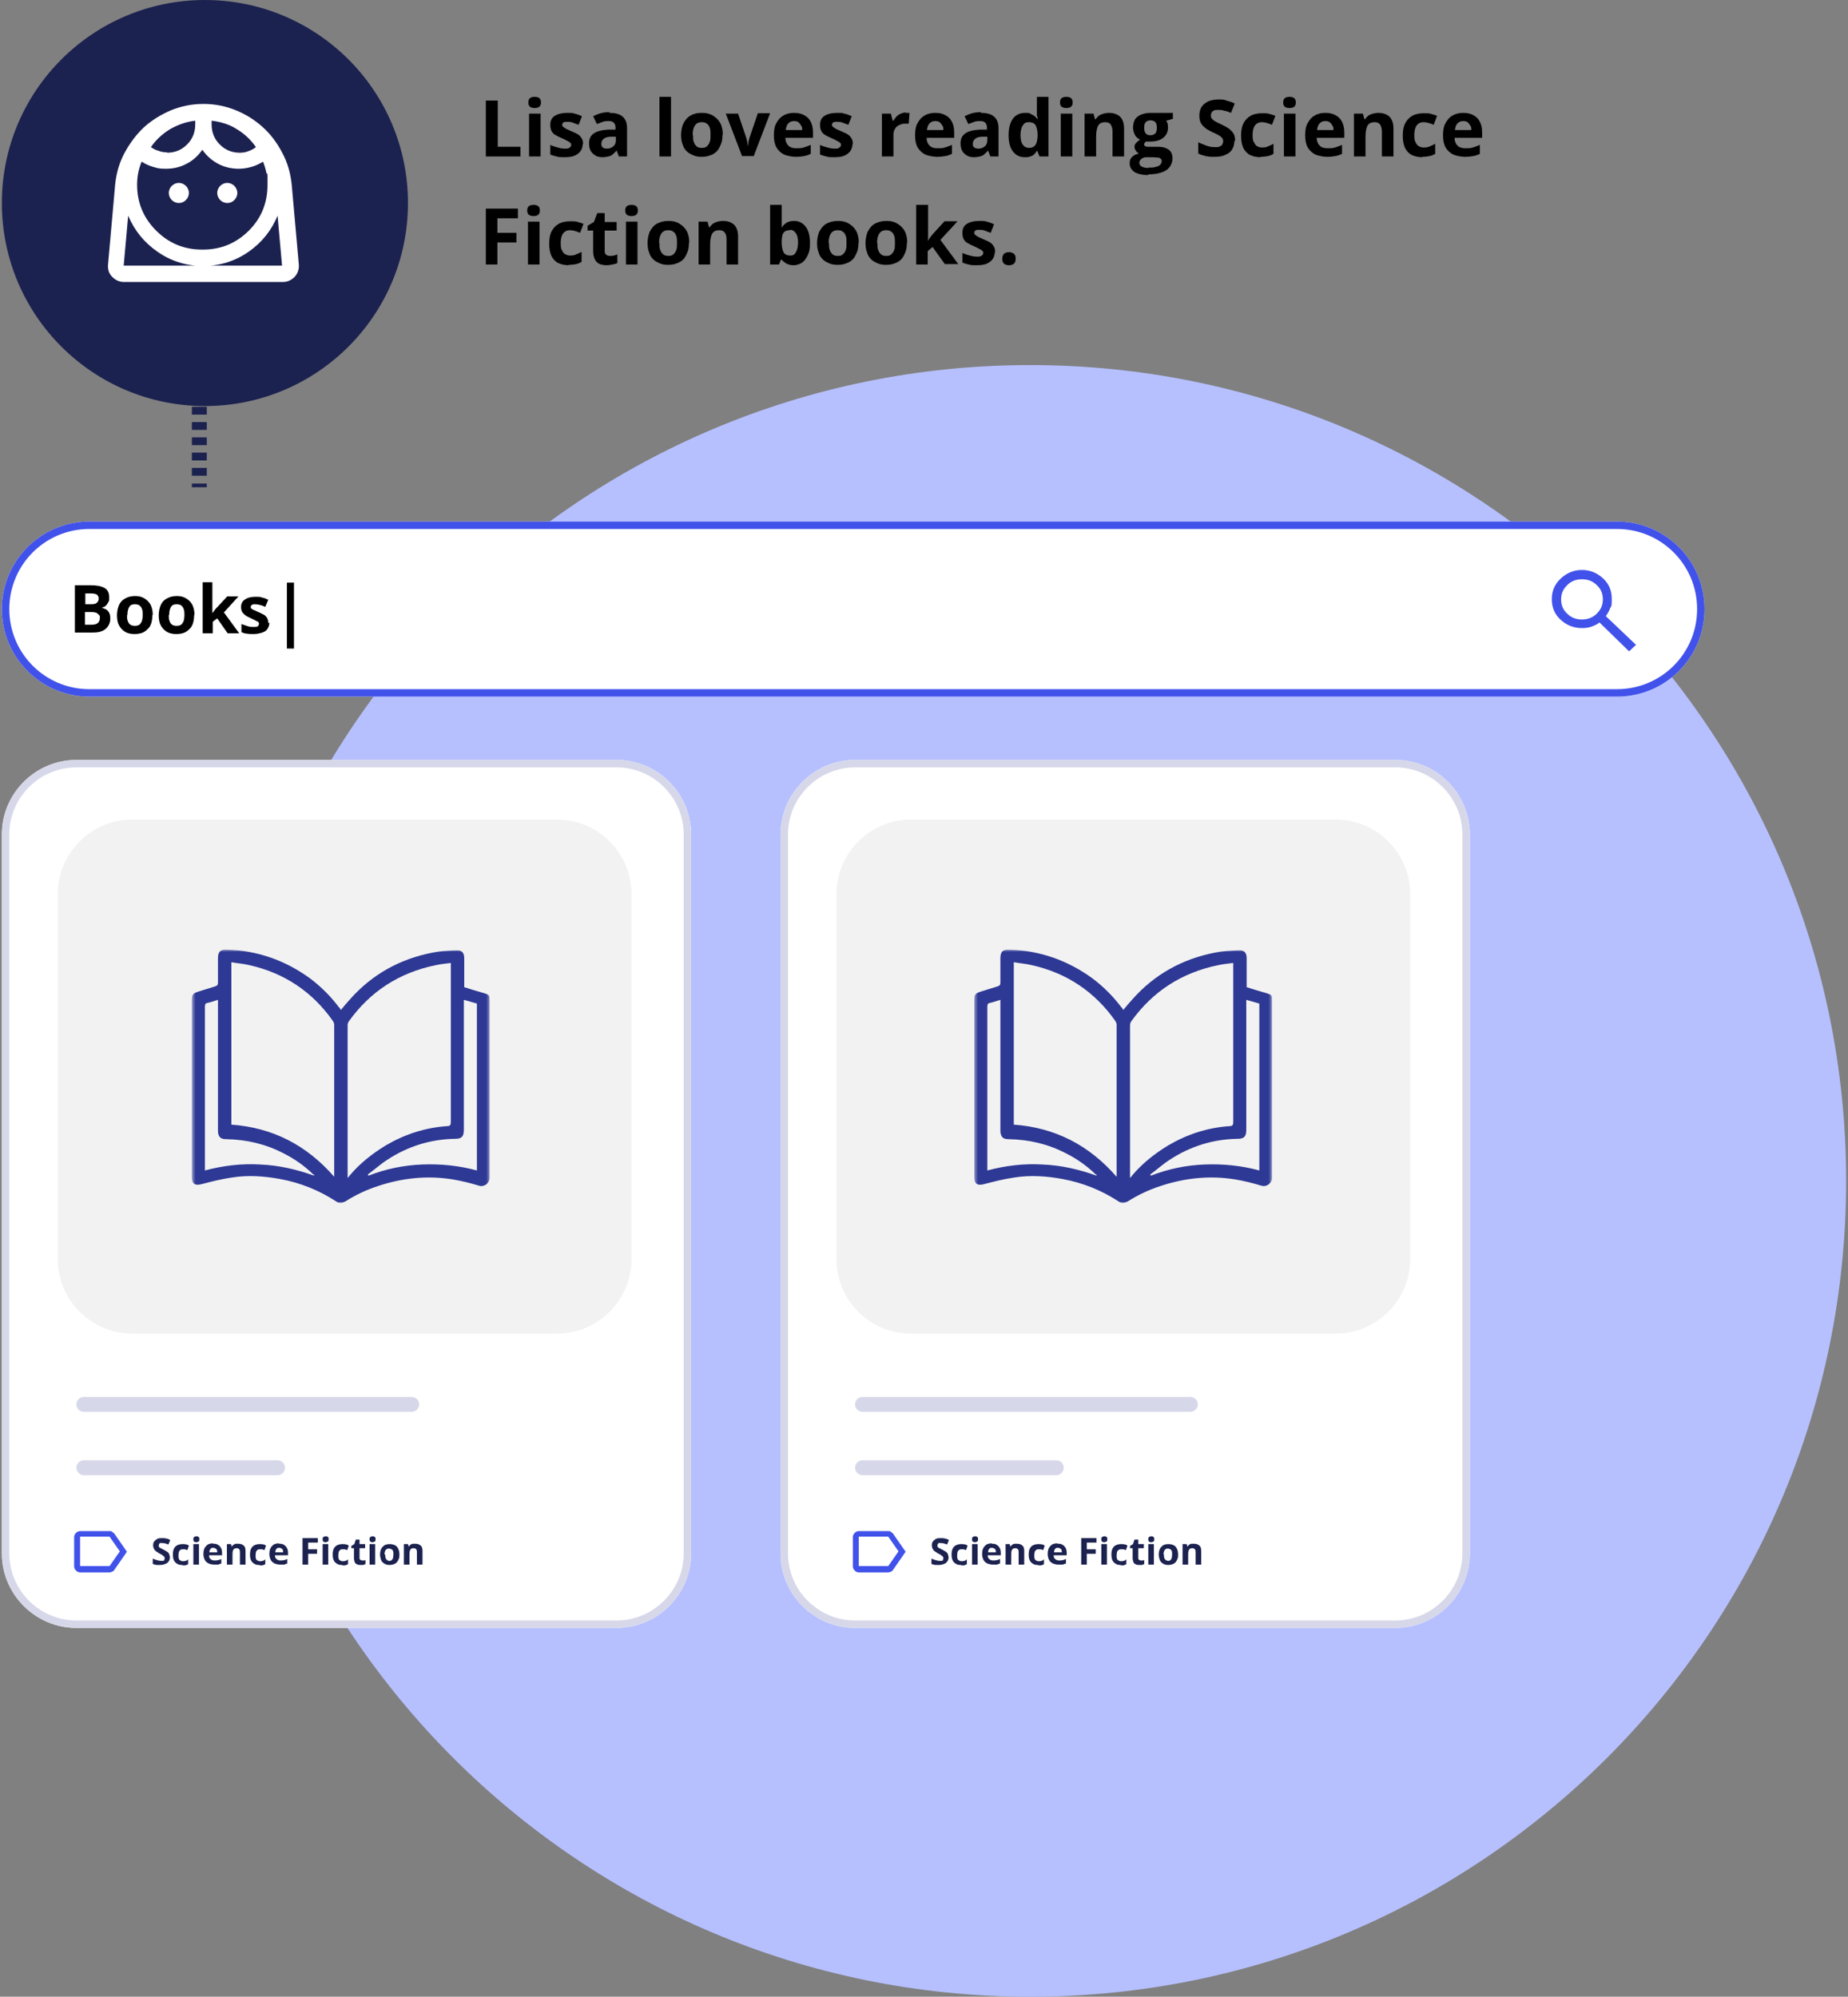 <svg width="496" height="536" viewBox="0 0 496 536" fill="none" xmlns="http://www.w3.org/2000/svg">
<rect x="0" y="0" width="496" height="536" fill="#808080" stroke="none"/>
<g clip-path="url(#clip0_649_5412)">
<path d="M57.5 317C57.5 196.1 155.6 98 276.5 98C397.4 98 495.5 196.1 495.5 317C495.5 437.9 397.5 536 276.5 536C155.5 536 57.5 438 57.5 317Z" fill="#B6C0FF"/>
<path d="M109.5 54.5C109.5 84.6 85.1 109 55 109C24.9 109 0.5 84.6 0.5 54.5C0.5 24.4 24.9 0 55 0C85.1 0 109.5 24.4 109.5 54.5Z" fill="#1C224F"/>
<path d="M54.5 67C59.3 67 63.4 65.3 66.8 61.9C70.2 58.5 71.8 54.4 71.8 49.6C71.8 44.8 71.8 47.4 71.5 46.4C71.3 45.4 71 44.4 70.6 43.4C69.6 44 68.6 44.5 67.5 44.8C66.4 45.1 65.3 45.3 64.1 45.3C62.2 45.3 60.3 44.9 58.6 44C56.9 43.1 55.5 41.9 54.3 40.2C53.2 41.8 51.8 43.1 50 44C48.3 44.9 46.5 45.3 44.5 45.3C42.5 45.3 42.2 45.1 41.1 44.8C40 44.5 39 44 38 43.4C37.6 44.4 37.3 45.4 37.1 46.4C36.9 47.4 36.8 48.5 36.8 49.6C36.8 54.4 38.5 58.5 41.9 61.9C45.3 65.3 49.4 67 54.2 67H54.5ZM48 54.5C48.8 54.5 49.4 54.2 49.9 53.7C50.4 53.2 50.7 52.5 50.7 51.8C50.7 51.1 50.4 50.4 49.9 49.9C49.4 49.4 48.7 49.1 48 49.1C47.3 49.1 46.6 49.4 46.1 49.9C45.6 50.4 45.3 51.1 45.3 51.8C45.3 52.5 45.6 53.2 46.1 53.7C46.6 54.2 47.3 54.5 48 54.5ZM61 54.5C61.8 54.5 62.4 54.2 62.9 53.7C63.4 53.2 63.7 52.5 63.7 51.8C63.7 51.1 63.4 50.4 62.9 49.9C62.4 49.4 61.7 49.1 61 49.1C60.3 49.1 59.6 49.4 59.1 49.9C58.6 50.4 58.3 51.1 58.3 51.8C58.3 52.5 58.6 53.2 59.1 53.7C59.6 54.2 60.3 54.5 61 54.5ZM44.8 41C46.9 41 48.7 40.3 50.2 38.8C51.7 37.3 52.4 35.5 52.4 33.4V32.4C49.9 32.7 47.7 33.5 45.6 34.7C43.5 36 41.8 37.6 40.5 39.5C41.1 39.9 41.8 40.3 42.6 40.5C43.3 40.8 44.1 40.9 44.9 40.9L44.8 41ZM64.3 41C65.1 41 65.9 40.9 66.6 40.6C67.3 40.4 68 40 68.7 39.5C67.3 37.5 65.6 35.9 63.6 34.7C61.6 33.4 59.3 32.7 56.8 32.4V33.4C56.8 35.5 57.5 37.3 59 38.8C60.5 40.3 62.3 41 64.4 41H64.3ZM33.3 75.7C32 75.7 31 75.2 30.1 74.3C29.2 73.4 28.9 72.3 29 71L30.9 49.6C31.2 46.6 32 43.7 33.4 41.1C34.8 38.5 36.5 36.2 38.6 34.2C40.7 32.3 43.1 30.8 45.9 29.6C48.6 28.5 51.5 27.9 54.6 27.9C57.7 27.9 60.6 28.5 63.3 29.6C66 30.7 68.4 32.2 70.6 34.2C72.7 36.1 74.4 38.4 75.8 41.1C77.2 43.7 78 46.6 78.3 49.6L80.2 71C80.3 72.3 79.9 73.4 79.1 74.3C78.2 75.2 77.2 75.7 75.9 75.7H33.3ZM54.5 71.4C50 71.4 45.9 70.1 42.3 67.6C38.7 65.1 36.1 61.9 34.4 57.9L33.2 71.3H75.7L74.5 57.9C72.9 61.8 70.3 65.1 66.7 67.6C63.1 70.1 59 71.4 54.5 71.4Z" fill="white"/>
<path d="M130.4 42V27H133.6V39.4H139.7V42H130.4Z" fill="black"/>
<path d="M145.1 30.5V42H142V30.5H145.1ZM143.5 26C144 26 144.4 26.1 144.7 26.3C145 26.5 145.2 26.9 145.2 27.5C145.2 28.1 145 28.5 144.7 28.7C144.4 28.9 144 29 143.5 29C143 29 142.6 28.9 142.3 28.7C142 28.5 141.8 28.1 141.8 27.5C141.8 26.9 142 26.5 142.3 26.3C142.6 26.1 143 26 143.5 26Z" fill="black"/>
<path d="M156.4 38.6C156.4 39.4 156.2 40 155.8 40.6C155.4 41.1 154.9 41.5 154.2 41.8C153.5 42.1 152.6 42.2 151.5 42.2C150.4 42.2 150 42.2 149.4 42C148.8 41.9 148.3 41.7 147.7 41.5V38.9C148.3 39.2 149 39.4 149.7 39.6C150.4 39.8 151 39.9 151.6 39.9C152.2 39.9 152.6 39.9 152.9 39.6C153.2 39.4 153.3 39.2 153.3 38.9C153.3 38.6 153.3 38.5 153.1 38.4C153 38.2 152.8 38.1 152.4 37.9C152.1 37.7 151.5 37.4 150.8 37.1C150.1 36.8 149.5 36.5 149 36.2C148.5 35.9 148.2 35.5 148 35.1C147.8 34.7 147.7 34.1 147.7 33.5C147.7 32.4 148.1 31.6 148.9 31.1C149.7 30.6 150.8 30.3 152.2 30.3C153.6 30.3 153.6 30.3 154.2 30.5C154.8 30.6 155.5 30.9 156.2 31.2L155.3 33.5C154.7 33.3 154.2 33.1 153.7 32.9C153.2 32.7 152.7 32.7 152.2 32.7C151.7 32.7 151.4 32.7 151.2 32.9C151 33 150.9 33.2 150.9 33.5C150.9 33.8 150.9 33.8 151.1 34C151.2 34.1 151.5 34.3 151.8 34.5C152.1 34.7 152.7 34.9 153.3 35.2C153.9 35.5 154.5 35.7 155 36C155.5 36.3 155.8 36.6 156.1 37.1C156.4 37.5 156.5 38.1 156.5 38.8L156.4 38.6Z" fill="black"/>
<path d="M163.6 30.3C165.1 30.3 166.3 30.6 167.1 31.3C167.9 32 168.3 33 168.3 34.4V42H166.1L165.5 40.4C165.2 40.8 164.8 41.1 164.5 41.4C164.2 41.7 163.8 41.9 163.3 42C162.9 42.1 162.3 42.2 161.7 42.2C161.1 42.2 160.4 42.1 159.9 41.8C159.4 41.5 158.9 41.1 158.6 40.6C158.3 40.1 158.1 39.4 158.1 38.5C158.1 37.3 158.5 36.4 159.4 35.8C160.3 35.2 161.5 34.9 163.2 34.8H165.2V34.2C165.2 33.6 165 33.2 164.7 32.9C164.4 32.6 163.9 32.5 163.4 32.5C162.9 32.5 162.3 32.5 161.8 32.7C161.3 32.9 160.7 33.1 160.2 33.3L159.2 31.2C159.8 30.9 160.5 30.6 161.2 30.4C162 30.2 162.7 30.1 163.5 30.1L163.6 30.3ZM165.3 36.7H164.1C163.1 36.7 162.4 36.9 162 37.3C161.6 37.6 161.4 38.1 161.4 38.6C161.4 39.1 161.5 39.4 161.8 39.6C162.1 39.8 162.4 39.9 162.9 39.9C163.6 39.9 164.1 39.7 164.6 39.3C165.1 38.9 165.3 38.3 165.3 37.6V36.7Z" fill="black"/>
<path d="M180.1 42H177V26H180.1V42Z" fill="black"/>
<path d="M193.9 36.2C193.9 37.2 193.8 38 193.5 38.7C193.2 39.4 192.9 40.1 192.4 40.6C191.9 41.1 191.3 41.5 190.6 41.7C189.9 42 189.1 42.1 188.3 42.1C187.5 42.1 186.8 42 186.1 41.7C185.4 41.4 184.8 41.1 184.3 40.6C183.8 40.1 183.4 39.5 183.2 38.7C182.9 38 182.8 37.1 182.8 36.2C182.8 35.3 183 33.9 183.5 33C184 32.1 184.6 31.4 185.4 31C186.2 30.5 187.2 30.3 188.4 30.3C189.6 30.3 190.4 30.5 191.3 31C192.1 31.5 192.8 32.1 193.3 33C193.8 33.9 194 35 194 36.2H193.9ZM186 36.2C186 37 186 37.6 186.2 38.1C186.4 38.6 186.6 39 187 39.3C187.3 39.6 187.8 39.7 188.4 39.7C189 39.7 189.4 39.6 189.7 39.3C190 39 190.3 38.7 190.5 38.1C190.7 37.6 190.7 37 190.7 36.2C190.7 35.4 190.7 34.8 190.5 34.3C190.3 33.8 190.1 33.4 189.7 33.2C189.4 32.9 188.9 32.8 188.3 32.8C187.5 32.8 186.9 33.1 186.5 33.7C186.1 34.3 185.9 35.1 185.9 36.3L186 36.2Z" fill="black"/>
<path d="M199.2 42L194.8 30.5H198.1L200.3 37C200.4 37.4 200.5 37.8 200.6 38.2C200.6 38.6 200.7 39 200.8 39.3C200.8 38.9 200.8 38.6 200.9 38.1C200.9 37.7 201.1 37.3 201.2 36.9L203.4 30.4H206.7L202.3 41.9H199.1L199.2 42Z" fill="black"/>
<path d="M213.1 30.3C214.2 30.3 215.1 30.5 215.8 30.9C216.6 31.3 217.2 31.9 217.6 32.7C218 33.5 218.2 34.4 218.2 35.5V37H210.8C210.8 37.9 211.1 38.6 211.6 39.1C212.1 39.6 212.8 39.8 213.7 39.8C214.6 39.8 215.1 39.8 215.7 39.6C216.3 39.4 216.9 39.2 217.6 38.9V41.3C217 41.6 216.4 41.8 215.8 41.9C215.2 42 214.4 42.1 213.6 42.1C212.8 42.1 211.4 41.9 210.5 41.5C209.6 41.1 208.9 40.4 208.4 39.6C207.9 38.7 207.7 37.6 207.7 36.3C207.7 35 207.9 33.8 208.4 33C208.9 32.1 209.5 31.4 210.3 31C211.1 30.5 212.1 30.3 213.1 30.3ZM213.1 32.5C212.5 32.5 212 32.7 211.6 33.1C211.2 33.5 211 34.1 210.9 34.9H215.3C215.3 34.4 215.3 34 215 33.7C214.8 33.3 214.6 33.1 214.3 32.8C214 32.6 213.6 32.5 213.1 32.5Z" fill="black"/>
<path d="M228.8 38.6C228.8 39.4 228.6 40 228.2 40.6C227.8 41.1 227.3 41.5 226.6 41.8C225.9 42.1 225 42.2 223.9 42.2C222.8 42.2 222.4 42.2 221.8 42C221.2 41.9 220.7 41.7 220.1 41.5V38.9C220.7 39.2 221.4 39.4 222.1 39.6C222.8 39.8 223.4 39.9 224 39.9C224.6 39.9 225 39.9 225.3 39.6C225.6 39.4 225.7 39.2 225.7 38.9C225.7 38.6 225.7 38.5 225.5 38.4C225.4 38.2 225.2 38.1 224.8 37.9C224.5 37.7 223.9 37.4 223.2 37.1C222.5 36.8 221.9 36.5 221.4 36.2C220.9 35.9 220.6 35.5 220.4 35.1C220.2 34.7 220.1 34.1 220.1 33.5C220.1 32.4 220.5 31.6 221.3 31.1C222.1 30.6 223.2 30.3 224.6 30.3C226 30.3 226 30.3 226.6 30.5C227.2 30.6 227.9 30.9 228.6 31.2L227.7 33.5C227.1 33.3 226.6 33.1 226.1 32.9C225.6 32.7 225.1 32.7 224.6 32.7C224.1 32.7 223.8 32.7 223.6 32.9C223.4 33 223.3 33.2 223.3 33.5C223.3 33.8 223.3 33.8 223.5 34C223.6 34.1 223.9 34.3 224.2 34.5C224.5 34.7 225.1 34.9 225.7 35.2C226.3 35.5 226.9 35.7 227.4 36C227.9 36.3 228.2 36.6 228.5 37.1C228.8 37.5 228.9 38.1 228.9 38.8L228.8 38.6Z" fill="black"/>
<path d="M243.1 30.3C243.3 30.3 243.4 30.3 243.6 30.3C243.8 30.3 244 30.3 244.1 30.3L243.9 33.2C243.8 33.2 243.7 33.2 243.5 33.2C243.3 33.2 243.2 33.2 243 33.2C242.6 33.2 242.2 33.2 241.8 33.4C241.4 33.5 241.1 33.7 240.8 33.9C240.5 34.1 240.3 34.4 240.1 34.8C239.9 35.2 239.8 35.6 239.8 36.2V42H236.7V30.5H239.1L239.6 32.4H239.8C240 32 240.3 31.7 240.6 31.3C240.9 31 241.3 30.7 241.8 30.5C242.2 30.3 242.7 30.2 243.2 30.2L243.1 30.3Z" fill="black"/>
<path d="M251 30.3C252.1 30.3 253 30.5 253.7 30.9C254.5 31.3 255.1 31.9 255.5 32.7C255.9 33.5 256.1 34.4 256.1 35.5V37H248.7C248.7 37.9 249 38.6 249.5 39.1C250 39.6 250.7 39.8 251.6 39.8C252.5 39.8 253 39.8 253.6 39.6C254.2 39.4 254.8 39.2 255.5 38.9V41.3C254.9 41.6 254.3 41.8 253.7 41.9C253.1 42 252.3 42.1 251.5 42.1C250.7 42.1 249.3 41.9 248.4 41.5C247.5 41.1 246.8 40.4 246.3 39.6C245.8 38.7 245.6 37.6 245.6 36.3C245.6 35 245.8 33.8 246.3 33C246.8 32.1 247.4 31.4 248.2 31C249 30.5 250 30.3 251 30.3ZM251 32.5C250.4 32.5 249.9 32.7 249.5 33.1C249.1 33.5 248.9 34.1 248.8 34.9H253.2C253.2 34.4 253.2 34 252.9 33.7C252.7 33.3 252.5 33.1 252.2 32.8C251.9 32.6 251.5 32.5 251 32.5Z" fill="black"/>
<path d="M263.3 30.3C264.8 30.3 266 30.6 266.8 31.3C267.6 32 268 33 268 34.4V42H265.8L265.2 40.4C264.9 40.8 264.5 41.1 264.2 41.4C263.9 41.7 263.5 41.9 263 42C262.6 42.1 262 42.2 261.4 42.2C260.8 42.2 260.1 42.1 259.6 41.8C259.1 41.5 258.6 41.1 258.3 40.6C258 40.1 257.8 39.4 257.8 38.5C257.8 37.3 258.2 36.4 259.1 35.8C260 35.2 261.2 34.9 262.9 34.8H264.9V34.2C264.9 33.6 264.7 33.2 264.4 32.9C264.1 32.6 263.6 32.5 263.1 32.5C262.6 32.5 262 32.5 261.5 32.7C261 32.9 260.4 33.1 259.9 33.3L258.9 31.2C259.5 30.9 260.2 30.6 260.9 30.4C261.7 30.2 262.4 30.1 263.2 30.1L263.3 30.3ZM265 36.7H263.8C262.8 36.7 262.1 36.9 261.7 37.3C261.3 37.6 261.1 38.1 261.1 38.6C261.1 39.1 261.2 39.4 261.5 39.6C261.8 39.8 262.1 39.9 262.6 39.9C263.3 39.9 263.8 39.7 264.3 39.3C264.8 38.9 265 38.3 265 37.6V36.7Z" fill="black"/>
<path d="M275 42.2C273.7 42.2 272.7 41.7 271.9 40.7C271.1 39.7 270.7 38.2 270.7 36.3C270.7 34.4 271.1 32.9 271.9 31.8C272.7 30.8 273.8 30.3 275.1 30.3C276.4 30.3 276.1 30.3 276.5 30.5C276.9 30.7 277.3 30.9 277.6 31.1C277.9 31.4 278.2 31.6 278.4 32H278.5C278.5 31.8 278.5 31.5 278.3 31C278.3 30.6 278.3 30.1 278.3 29.7V26H281.4V42H279L278.4 40.5H278.3C278.1 40.8 277.9 41.1 277.6 41.4C277.3 41.7 277 41.9 276.5 42C276.1 42.2 275.6 42.2 275.1 42.2H275ZM276.1 39.7C277 39.7 277.6 39.4 277.9 38.9C278.3 38.4 278.4 37.6 278.5 36.6V36.3C278.5 35.2 278.3 34.3 278 33.7C277.7 33.1 277 32.8 276.1 32.8C275.2 32.8 274.9 33.1 274.5 33.7C274.1 34.3 273.9 35.2 273.9 36.3C273.9 37.4 274.1 38.3 274.5 38.8C274.9 39.4 275.5 39.7 276.2 39.7H276.1Z" fill="black"/>
<path d="M287.8 30.5V42H284.7V30.5H287.8ZM286.2 26C286.7 26 287.1 26.1 287.4 26.3C287.7 26.5 287.9 26.9 287.9 27.5C287.9 28.1 287.7 28.5 287.4 28.7C287.1 28.9 286.7 29 286.2 29C285.7 29 285.3 28.9 285 28.7C284.7 28.5 284.5 28.1 284.5 27.5C284.5 26.9 284.7 26.5 285 26.3C285.3 26.1 285.7 26 286.2 26Z" fill="black"/>
<path d="M297.6 30.3C298.8 30.3 299.8 30.6 300.6 31.3C301.3 32 301.7 33 301.7 34.5V42H298.6V35.3C298.6 34.5 298.4 33.9 298.1 33.4C297.8 33 297.3 32.8 296.7 32.8C295.7 32.8 295.1 33.1 294.7 33.8C294.4 34.4 294.2 35.4 294.2 36.6V42H291.1V30.5H293.5L293.9 32H294.1C294.3 31.6 294.7 31.3 295 31C295.4 30.8 295.8 30.6 296.2 30.5C296.7 30.4 297.1 30.3 297.6 30.3Z" fill="black"/>
<path d="M308.199 47C306.599 47 305.399 46.7 304.499 46.2C303.699 45.6 303.199 44.9 303.199 43.9C303.199 42.9 303.399 42.6 303.799 42.2C304.199 41.7 304.899 41.4 305.699 41.2C305.399 41.1 305.099 40.8 304.899 40.5C304.699 40.2 304.499 39.9 304.499 39.5C304.499 39.1 304.599 38.7 304.899 38.4C305.199 38.1 305.499 37.8 305.999 37.5C305.399 37.2 304.899 36.8 304.599 36.2C304.299 35.6 304.099 34.9 304.099 34.2C304.099 33.5 304.299 32.7 304.599 32.1C304.999 31.5 305.499 31.1 306.199 30.8C306.899 30.5 307.799 30.3 308.799 30.3C309.799 30.3 309.299 30.3 309.499 30.3C309.799 30.3 309.999 30.3 310.299 30.3C310.499 30.3 310.699 30.3 310.799 30.3H314.799V31.9L312.999 32.4C313.199 32.7 313.299 32.9 313.399 33.2C313.399 33.5 313.499 33.8 313.499 34.1C313.499 35.3 313.099 36.3 312.199 37C311.299 37.7 310.199 38 308.599 38C308.199 38 307.899 38 307.599 38C307.399 38.1 307.299 38.3 307.199 38.4C307.099 38.5 307.099 38.7 307.099 38.8C307.099 38.9 307.099 39.1 307.299 39.2C307.399 39.2 307.599 39.4 307.899 39.4C308.199 39.4 308.499 39.4 308.899 39.4H310.799C312.099 39.4 312.999 39.7 313.699 40.2C314.399 40.7 314.699 41.5 314.699 42.6C314.699 43.7 314.099 45 312.999 45.7C311.899 46.4 310.299 46.8 308.199 46.8V47ZM308.299 45C308.999 45 309.699 45 310.199 44.8C310.699 44.7 311.199 44.5 311.399 44.2C311.699 43.9 311.799 43.6 311.799 43.3C311.799 43 311.799 42.8 311.499 42.6C311.299 42.4 311.099 42.3 310.699 42.3C310.399 42.3 309.899 42.2 309.399 42.2H307.799C307.399 42.2 307.099 42.2 306.799 42.4C306.499 42.5 306.299 42.7 306.099 42.9C305.899 43.1 305.799 43.4 305.799 43.7C305.799 44.1 305.999 44.5 306.399 44.7C306.799 44.9 307.399 45.1 308.099 45.1L308.299 45ZM308.799 36.3C309.399 36.3 309.799 36.1 310.099 35.8C310.399 35.4 310.499 34.9 310.499 34.3C310.499 33.7 310.399 33.1 310.099 32.8C309.799 32.5 309.399 32.3 308.799 32.3C308.199 32.3 307.799 32.5 307.499 32.8C307.199 33.1 307.099 33.7 307.099 34.3C307.099 34.9 307.199 35.4 307.499 35.8C307.799 36.2 308.199 36.3 308.799 36.3Z" fill="black"/>
<path d="M331.3 37.8C331.3 38.7 331.1 39.5 330.7 40.1C330.3 40.8 329.6 41.3 328.8 41.6C328 42 327 42.1 325.8 42.1C324.6 42.1 324.8 42.1 324.3 42C323.8 42 323.3 41.8 322.9 41.7C322.4 41.6 322 41.4 321.6 41.2V38.2C322.3 38.5 323 38.8 323.8 39.1C324.6 39.4 325.3 39.5 326.1 39.5C326.9 39.5 327 39.5 327.4 39.3C327.7 39.2 328 39 328.1 38.7C328.2 38.5 328.3 38.2 328.3 37.9C328.3 37.6 328.2 37.2 327.9 36.9C327.6 36.6 327.3 36.4 326.9 36.2C326.5 36 326 35.7 325.4 35.5C325.1 35.3 324.7 35.1 324.3 34.9C323.9 34.7 323.5 34.4 323.1 34C322.7 33.7 322.4 33.2 322.2 32.8C322 32.3 321.9 31.7 321.9 31C321.9 30.3 322.1 29.3 322.5 28.7C322.9 28.1 323.5 27.6 324.3 27.2C325.1 26.9 326 26.7 327 26.7C328 26.7 328.5 26.7 329.2 27C329.9 27.2 330.7 27.4 331.4 27.8L330.4 30.3C329.7 30 329.1 29.8 328.5 29.7C328 29.5 327.4 29.5 326.8 29.5C326.2 29.5 326.1 29.5 325.8 29.7C325.5 29.8 325.3 30 325.2 30.2C325.1 30.4 325 30.7 325 31C325 31.3 325.1 31.7 325.3 31.9C325.5 32.1 325.8 32.4 326.2 32.6C326.6 32.8 327.1 33.1 327.8 33.4C328.6 33.8 329.2 34.1 329.8 34.5C330.3 34.9 330.8 35.4 331.1 35.9C331.4 36.4 331.5 37.1 331.5 37.9L331.3 37.8Z" fill="black"/>
<path d="M338.4 42.2C337.3 42.2 336.3 42 335.5 41.6C334.7 41.2 334.1 40.5 333.7 39.7C333.3 38.8 333.1 37.7 333.1 36.4C333.1 35.1 333.3 33.9 333.8 33C334.3 32.1 334.9 31.5 335.8 31C336.6 30.6 337.6 30.4 338.7 30.4C339.8 30.4 340.2 30.4 340.8 30.6C341.4 30.8 341.9 30.9 342.3 31.1L341.4 33.5C340.9 33.3 340.4 33.1 340 33C339.6 32.9 339.2 32.8 338.7 32.8C338.2 32.8 337.7 32.9 337.3 33.2C336.9 33.5 336.7 33.8 336.5 34.3C336.3 34.8 336.2 35.5 336.2 36.2C336.2 36.9 336.2 37.6 336.5 38.1C336.8 38.6 337 39 337.3 39.2C337.7 39.4 338.1 39.6 338.6 39.6C339.1 39.6 339.8 39.6 340.3 39.3C340.8 39.1 341.3 38.9 341.8 38.6V41.3C341.3 41.6 340.8 41.8 340.3 41.9C339.8 42 339.1 42.1 338.3 42.1L338.4 42.2Z" fill="black"/>
<path d="M347.7 30.5V42H344.6V30.5H347.7ZM346.1 26C346.6 26 347 26.1 347.3 26.3C347.6 26.5 347.8 26.9 347.8 27.5C347.8 28.1 347.6 28.5 347.3 28.7C347 28.9 346.6 29 346.1 29C345.6 29 345.2 28.9 344.9 28.7C344.6 28.5 344.4 28.1 344.4 27.5C344.4 26.9 344.6 26.5 344.9 26.3C345.2 26.1 345.6 26 346.1 26Z" fill="black"/>
<path d="M355.701 30.3C356.801 30.3 357.701 30.5 358.401 30.9C359.201 31.3 359.801 31.9 360.201 32.7C360.601 33.5 360.801 34.4 360.801 35.5V37H353.401C353.401 37.9 353.701 38.6 354.201 39.1C354.701 39.6 355.401 39.8 356.301 39.8C357.201 39.8 357.701 39.8 358.301 39.6C358.901 39.4 359.501 39.2 360.201 38.9V41.3C359.601 41.6 359.001 41.8 358.401 41.9C357.801 42 357.001 42.1 356.201 42.1C355.401 42.1 354.001 41.9 353.101 41.5C352.201 41.1 351.501 40.4 351.001 39.6C350.501 38.7 350.301 37.6 350.301 36.3C350.301 35 350.501 33.8 351.001 33C351.501 32.1 352.101 31.4 352.901 31C353.701 30.5 354.701 30.3 355.701 30.3ZM355.701 32.5C355.101 32.5 354.601 32.7 354.201 33.1C353.801 33.5 353.601 34.1 353.501 34.9H357.901C357.901 34.4 357.901 34 357.601 33.7C357.401 33.3 357.201 33.1 356.901 32.8C356.601 32.6 356.201 32.5 355.701 32.5Z" fill="black"/>
<path d="M369.9 30.3C371.1 30.3 372.1 30.6 372.9 31.3C373.6 32 374 33 374 34.5V42H370.9V35.3C370.9 34.5 370.7 33.9 370.4 33.4C370.1 33 369.6 32.8 369 32.8C368 32.8 367.4 33.1 367 33.8C366.7 34.4 366.5 35.4 366.5 36.6V42H363.4V30.5H365.8L366.2 32H366.4C366.6 31.6 367 31.3 367.3 31C367.7 30.8 368.1 30.6 368.5 30.5C369 30.4 369.4 30.3 369.9 30.3Z" fill="black"/>
<path d="M381.8 42.2C380.7 42.2 379.7 42 378.9 41.6C378.1 41.2 377.5 40.5 377.1 39.7C376.7 38.8 376.5 37.7 376.5 36.4C376.5 35.1 376.7 33.9 377.2 33C377.7 32.1 378.3 31.5 379.2 31C380 30.6 381 30.4 382.1 30.4C383.2 30.4 383.6 30.4 384.2 30.6C384.8 30.8 385.3 30.9 385.7 31.1L384.8 33.5C384.3 33.3 383.8 33.1 383.4 33C383 32.9 382.6 32.8 382.1 32.8C381.6 32.8 381.1 32.9 380.7 33.2C380.3 33.5 380.1 33.8 379.9 34.3C379.7 34.8 379.6 35.5 379.6 36.2C379.6 36.9 379.6 37.6 379.9 38.1C380.1 38.6 380.4 39 380.7 39.2C381.1 39.4 381.5 39.6 382 39.6C382.5 39.6 383.2 39.6 383.7 39.3C384.2 39.1 384.7 38.9 385.2 38.6V41.3C384.7 41.6 384.2 41.8 383.7 41.9C383.2 42 382.5 42.1 381.7 42.1L381.8 42.2Z" fill="black"/>
<path d="M392.701 30.3C393.801 30.3 394.701 30.5 395.401 30.9C396.201 31.3 396.801 31.9 397.201 32.7C397.601 33.5 397.801 34.4 397.801 35.5V37H390.401C390.401 37.9 390.701 38.6 391.201 39.1C391.701 39.6 392.401 39.8 393.301 39.8C394.201 39.8 394.701 39.8 395.301 39.6C395.901 39.4 396.501 39.2 397.201 38.9V41.3C396.601 41.6 396.001 41.8 395.401 41.9C394.801 42 394.001 42.1 393.201 42.1C392.401 42.1 391.001 41.9 390.101 41.5C389.201 41.1 388.501 40.4 388.001 39.6C387.501 38.7 387.301 37.6 387.301 36.3C387.301 35 387.501 33.8 388.001 33C388.501 32.1 389.101 31.4 389.901 31C390.701 30.5 391.701 30.3 392.701 30.3ZM392.701 32.5C392.101 32.5 391.601 32.7 391.201 33.1C390.801 33.5 390.601 34.1 390.501 34.9H394.901C394.901 34.4 394.901 34 394.601 33.7C394.401 33.3 394.201 33.1 393.901 32.8C393.601 32.6 393.201 32.5 392.701 32.5Z" fill="black"/>
<path d="M133.5 71H130.4V56H139V58.6H133.5V62.5H138.6V65.1H133.5V71Z" fill="black"/>
<path d="M144.8 59.5V71H141.7V59.5H144.8ZM143.2 55C143.7 55 144.1 55.1 144.4 55.3C144.7 55.5 144.9 55.9 144.9 56.5C144.9 57.1 144.7 57.5 144.4 57.7C144.1 57.9 143.7 58 143.2 58C142.7 58 142.3 57.9 142 57.7C141.7 57.5 141.5 57.1 141.5 56.5C141.5 55.9 141.7 55.5 142 55.3C142.3 55.1 142.7 55 143.2 55Z" fill="black"/>
<path d="M152.7 71.2C151.6 71.2 150.6 71 149.8 70.6C149 70.2 148.4 69.5 148 68.7C147.6 67.8 147.4 66.7 147.4 65.4C147.4 64.1 147.6 62.9 148.1 62C148.6 61.1 149.2 60.5 150.1 60C150.9 59.6 151.9 59.4 153 59.4C154.1 59.4 154.5 59.4 155.1 59.6C155.7 59.8 156.2 59.9 156.6 60.1L155.7 62.5C155.2 62.3 154.7 62.1 154.3 62C153.9 61.9 153.5 61.8 153 61.8C152.5 61.8 152 61.9 151.6 62.2C151.2 62.5 151 62.8 150.8 63.3C150.6 63.8 150.5 64.5 150.5 65.2C150.5 65.9 150.5 66.6 150.8 67.1C151 67.6 151.3 68 151.6 68.2C152 68.4 152.4 68.6 152.9 68.6C153.4 68.6 154.1 68.6 154.6 68.3C155.1 68.1 155.6 67.9 156.1 67.6V70.3C155.6 70.6 155.1 70.8 154.6 70.9C154.1 71 153.4 71.1 152.6 71.1L152.7 71.2Z" fill="black"/>
<path d="M163.7 68.7C164 68.7 164.4 68.7 164.7 68.6C165 68.6 165.4 68.4 165.7 68.3V70.6C165.4 70.8 164.9 70.9 164.4 71C163.9 71.1 163.4 71.2 162.8 71.2C162.2 71.2 161.5 71.1 161 70.9C160.5 70.7 160 70.3 159.7 69.7C159.4 69.1 159.2 68.4 159.2 67.4V61.9H157.7V60.6L159.4 59.6L160.3 57.2H162.3V59.6H165.5V61.9H162.3V67.4C162.3 67.8 162.4 68.2 162.7 68.4C163 68.6 163.3 68.7 163.7 68.7Z" fill="black"/>
<path d="M171.1 59.5V71H168V59.5H171.1ZM169.5 55C170 55 170.4 55.1 170.7 55.3C171 55.5 171.2 55.9 171.2 56.5C171.2 57.1 171 57.5 170.7 57.7C170.4 57.9 170 58 169.5 58C169 58 168.6 57.9 168.3 57.7C168 57.5 167.8 57.1 167.8 56.5C167.8 55.9 168 55.5 168.3 55.3C168.6 55.1 169 55 169.5 55Z" fill="black"/>
<path d="M184.9 65.2C184.9 66.2 184.8 67 184.5 67.7C184.2 68.4 183.9 69.1 183.4 69.6C182.9 70.1 182.3 70.5 181.6 70.7C180.9 71 180.1 71.1 179.3 71.1C178.5 71.1 177.8 71 177.1 70.7C176.4 70.4 175.8 70.1 175.3 69.6C174.8 69.1 174.4 68.5 174.2 67.7C173.9 67 173.8 66.1 173.8 65.2C173.8 64.3 174 62.9 174.5 62C175 61.1 175.6 60.4 176.4 60C177.2 59.6 178.2 59.3 179.4 59.3C180.6 59.3 181.4 59.5 182.3 60C183.1 60.5 183.8 61.1 184.3 62C184.8 62.9 185 64 185 65.2H184.9ZM177 65.2C177 66 177 66.6 177.2 67.1C177.4 67.6 177.6 68 178 68.3C178.3 68.6 178.8 68.7 179.4 68.7C180 68.7 180.4 68.6 180.7 68.3C181 68 181.3 67.7 181.5 67.1C181.7 66.6 181.7 66 181.7 65.2C181.7 64.4 181.7 63.8 181.5 63.3C181.3 62.8 181.1 62.4 180.7 62.2C180.4 61.9 179.9 61.8 179.3 61.8C178.5 61.8 177.9 62.1 177.5 62.7C177.1 63.3 176.9 64.1 176.9 65.3L177 65.2Z" fill="black"/>
<path d="M194 59.3C195.2 59.3 196.2 59.6 197 60.3C197.7 61 198.1 62 198.1 63.5V71H195V64.3C195 63.5 194.9 62.9 194.5 62.4C194.2 62 193.7 61.8 193.1 61.8C192.1 61.8 191.5 62.1 191.1 62.8C190.8 63.4 190.6 64.4 190.6 65.6V71H187.5V59.5H189.9L190.3 61H190.5C190.7 60.6 191.1 60.3 191.4 60C191.8 59.8 192.2 59.6 192.6 59.5C193.1 59.4 193.5 59.3 194 59.3Z" fill="black"/>
<path d="M209.8 55V58.7C209.8 59.1 209.8 59.6 209.8 60C209.8 60.4 209.8 60.8 209.8 61H209.9C210.2 60.5 210.6 60.1 211.1 59.8C211.6 59.5 212.3 59.3 213.1 59.3C214.4 59.3 215.4 59.8 216.2 60.8C217 61.8 217.4 63.3 217.4 65.2C217.4 67.1 217.2 67.6 216.8 68.5C216.4 69.4 215.9 70 215.3 70.5C214.6 70.9 213.9 71.2 213 71.2C212.1 71.2 211.5 71 211 70.7C210.5 70.4 210.1 70.1 209.8 69.7H209.6L209.1 71H206.7V55H209.8ZM212 61.8C211.5 61.8 211 61.9 210.7 62.1C210.4 62.3 210.1 62.7 210 63.1C209.9 63.6 209.8 64.1 209.8 64.8V65.1C209.8 66.2 210 67.1 210.3 67.7C210.6 68.3 211.2 68.6 212.1 68.6C213 68.6 213.3 68.3 213.6 67.7C214 67.1 214.2 66.2 214.2 65.1C214.2 64 214 63.1 213.6 62.6C213.2 62 212.7 61.7 212 61.7V61.8Z" fill="black"/>
<path d="M230.4 65.2C230.4 66.2 230.3 67 230 67.7C229.7 68.4 229.4 69.1 228.9 69.6C228.4 70.1 227.8 70.5 227.1 70.7C226.4 71 225.6 71.1 224.8 71.1C224 71.1 223.3 71 222.6 70.7C221.9 70.4 221.3 70.1 220.8 69.6C220.3 69.1 219.9 68.5 219.7 67.7C219.4 67 219.3 66.1 219.3 65.2C219.3 64.3 219.5 62.9 220 62C220.5 61.1 221.1 60.4 221.9 60C222.7 59.6 223.7 59.3 224.9 59.3C226.1 59.3 226.9 59.5 227.8 60C228.6 60.5 229.3 61.1 229.8 62C230.3 62.9 230.5 64 230.5 65.2H230.4ZM222.5 65.2C222.5 66 222.5 66.6 222.7 67.1C222.9 67.6 223.1 68 223.5 68.3C223.8 68.6 224.3 68.7 224.9 68.7C225.5 68.7 225.9 68.6 226.2 68.3C226.5 68 226.8 67.7 227 67.1C227.2 66.6 227.2 66 227.2 65.2C227.2 64.4 227.2 63.8 227 63.3C226.8 62.8 226.6 62.4 226.2 62.2C225.9 61.9 225.4 61.8 224.8 61.8C224 61.8 223.4 62.1 223 62.7C222.6 63.3 222.4 64.1 222.4 65.3L222.5 65.2Z" fill="black"/>
<path d="M243.4 65.2C243.4 66.2 243.3 67 243 67.7C242.7 68.4 242.4 69.1 241.9 69.6C241.4 70.1 240.8 70.5 240.1 70.7C239.4 71 238.6 71.1 237.8 71.1C237 71.1 236.3 71 235.6 70.7C234.9 70.4 234.3 70.1 233.8 69.6C233.3 69.1 232.9 68.5 232.7 67.7C232.4 67 232.3 66.1 232.3 65.2C232.3 64.3 232.5 62.9 233 62C233.5 61.1 234.1 60.4 234.9 60C235.7 59.6 236.7 59.3 237.9 59.3C239.1 59.3 239.9 59.5 240.8 60C241.6 60.5 242.3 61.1 242.8 62C243.3 62.9 243.5 64 243.5 65.2H243.4ZM235.5 65.2C235.5 66 235.5 66.6 235.7 67.1C235.9 67.6 236.1 68 236.5 68.3C236.8 68.6 237.3 68.7 237.9 68.7C238.5 68.7 238.9 68.6 239.2 68.3C239.5 68 239.8 67.7 240 67.1C240.2 66.6 240.2 66 240.2 65.2C240.2 64.4 240.2 63.8 240 63.3C239.8 62.8 239.6 62.4 239.2 62.2C238.9 61.9 238.4 61.8 237.8 61.8C237 61.8 236.4 62.1 236 62.7C235.6 63.3 235.4 64.1 235.4 65.3L235.5 65.2Z" fill="black"/>
<path d="M249.1 55V62.1C249.1 62.5 249.1 63 249.1 63.4C249.1 63.8 249.1 64.3 249 64.7C249.2 64.4 249.4 64.1 249.6 63.8C249.8 63.5 250.1 63.2 250.3 62.9L253.5 59.4H257L252.4 64.4L257.2 70.9H253.6L250.3 66.3L249 67.4V71H245.9V55H249H249.1Z" fill="black"/>
<path d="M267 67.6C267 68.4 266.8 69 266.4 69.6C266 70.1 265.5 70.5 264.8 70.8C264.1 71.1 263.2 71.2 262.1 71.2C261 71.2 260.6 71.2 260 71C259.4 70.9 258.9 70.7 258.3 70.5V67.9C258.9 68.2 259.6 68.4 260.3 68.6C261 68.8 261.6 68.9 262.2 68.9C262.8 68.9 263.2 68.9 263.5 68.6C263.8 68.4 263.9 68.2 263.9 67.9C263.9 67.6 263.9 67.5 263.7 67.4C263.6 67.2 263.4 67.1 263 66.9C262.7 66.7 262.1 66.4 261.4 66.1C260.7 65.8 260.1 65.5 259.6 65.2C259.1 64.9 258.8 64.5 258.6 64.1C258.4 63.7 258.3 63.1 258.3 62.5C258.3 61.4 258.7 60.6 259.5 60.1C260.3 59.6 261.4 59.3 262.8 59.3C264.2 59.3 264.2 59.3 264.8 59.5C265.4 59.6 266.1 59.9 266.8 60.2L265.9 62.5C265.3 62.3 264.8 62.1 264.3 61.9C263.8 61.7 263.3 61.7 262.8 61.7C262.3 61.7 262 61.7 261.8 61.9C261.6 62 261.5 62.2 261.5 62.5C261.5 62.8 261.5 62.8 261.7 63C261.8 63.1 262.1 63.3 262.4 63.5C262.7 63.7 263.3 63.9 263.9 64.2C264.5 64.5 265.1 64.7 265.6 65C266.1 65.3 266.4 65.6 266.7 66.1C267 66.5 267.1 67.1 267.1 67.8L267 67.6Z" fill="black"/>
<path d="M269 69.5C269 68.9 269.2 68.4 269.5 68.1C269.9 67.8 270.3 67.7 270.8 67.7C271.3 67.7 271.7 67.8 272.1 68.1C272.5 68.4 272.6 68.8 272.6 69.5C272.6 70.2 272.4 70.6 272.1 70.8C271.8 71.1 271.3 71.2 270.8 71.2C270.3 71.2 269.9 71.1 269.5 70.8C269.2 70.5 269 70.1 269 69.5Z" fill="black"/>
<path d="M0.5 163.5C0.5 150.5 11 140 24 140H434C447 140 457.5 150.5 457.5 163.5C457.5 176.5 447 187 434 187H24C11 187 0.5 176.5 0.5 163.5Z" fill="white"/>
<path fill-rule="evenodd" clip-rule="evenodd" d="M434 142H24C12.1 142 2.5 151.6 2.5 163.5C2.5 175.4 12.1 185 24 185H434C445.9 185 455.5 175.4 455.5 163.5C455.5 151.6 445.9 142 434 142ZM24 140C11 140 0.5 150.5 0.5 163.5C0.5 176.5 11 187 24 187H434C447 187 457.5 176.5 457.5 163.5C457.5 150.5 447 140 434 140H24Z" fill="#4152EB"/>
<path d="M437.3 174.9L429.3 167.1C428.7 167.6 428 167.9 427.2 168.2C426.4 168.5 425.5 168.6 424.6 168.6C422.3 168.6 420.4 167.8 418.8 166.3C417.2 164.8 416.5 163 416.5 160.8C416.5 158.6 417.3 156.8 418.9 155.3C420.5 153.8 422.4 153 424.6 153C426.8 153 428.7 153.8 430.3 155.3C431.9 156.8 432.6 158.6 432.6 160.8C432.6 163 432.5 162.5 432.2 163.2C431.9 164 431.5 164.7 431 165.4L439.1 173.1L437.3 174.8V174.9ZM424.6 166.3C426.1 166.3 427.5 165.8 428.6 164.7C429.7 163.6 430.2 162.4 430.2 160.9C430.2 159.4 429.7 158.1 428.6 157.1C427.5 156 426.2 155.5 424.6 155.5C423 155.5 421.7 156 420.6 157.1C419.5 158.2 419 159.4 419 160.9C419 162.4 419.5 163.7 420.6 164.7C421.7 165.8 423 166.3 424.6 166.3Z" fill="#4152EB"/>
<path d="M20.1 157.1H24.1C25.8 157.1 27.1 157.3 28 157.8C28.9 158.3 29.3 159.1 29.3 160.3C29.3 161.5 29.3 161.2 29.1 161.6C28.9 162 28.7 162.3 28.4 162.6C28.1 162.9 27.7 163 27.3 163.1C27.7 163.3 28.1 163.4 28.5 163.6C28.8 163.8 29.1 164.1 29.3 164.5C29.5 164.9 29.6 165.4 29.6 166.1C29.6 166.8 29.4 167.5 29 168.1C28.6 168.7 28.1 169.1 27.4 169.4C26.7 169.7 25.9 169.8 24.9 169.8H20.1V156.9V157.1ZM22.8 162.2H24.4C25.2 162.2 25.7 162.1 26 161.8C26.3 161.5 26.5 161.2 26.5 160.7C26.5 160.2 26.3 159.9 26 159.6C25.6 159.4 25.1 159.3 24.3 159.3H22.9V162.2H22.8ZM22.8 164.4V167.7H24.6C25.4 167.7 26 167.5 26.3 167.2C26.6 166.9 26.8 166.5 26.8 165.9C26.8 165.3 26.8 165.3 26.6 165.1C26.4 164.9 26.2 164.7 25.9 164.5C25.6 164.4 25.1 164.3 24.5 164.3H22.8V164.4Z" fill="black"/>
<path d="M40.9 165.1C40.9 165.9 40.8 166.6 40.6 167.3C40.4 167.9 40.1 168.5 39.6 168.9C39.2 169.3 38.7 169.7 38.1 169.9C37.5 170.1 36.9 170.2 36.1 170.2C35.3 170.2 34.8 170.1 34.2 169.9C33.6 169.7 33.1 169.3 32.7 168.9C32.3 168.5 31.9 167.9 31.7 167.3C31.5 166.7 31.4 165.9 31.4 165.1C31.4 164.3 31.6 163.1 32 162.3C32.4 161.5 32.9 161 33.7 160.6C34.4 160.2 35.3 160 36.3 160C37.3 160 38 160.2 38.7 160.6C39.4 161 40 161.6 40.4 162.3C40.8 163.1 41 164 41 165.1H40.9ZM34.1 165.1C34.1 165.7 34.1 166.3 34.3 166.7C34.4 167.1 34.7 167.5 35 167.7C35.3 167.9 35.7 168 36.2 168C36.7 168 37.1 167.9 37.4 167.7C37.7 167.5 37.9 167.1 38.1 166.7C38.2 166.3 38.3 165.7 38.3 165.1C38.3 164.5 38.3 163.9 38.1 163.5C38 163.1 37.7 162.7 37.4 162.5C37.1 162.3 36.7 162.2 36.2 162.2C35.5 162.2 35 162.4 34.7 162.9C34.4 163.4 34.2 164.1 34.2 165.1H34.1Z" fill="black"/>
<path d="M52.1 165.1C52.1 165.9 52 166.6 51.8 167.3C51.6 167.9 51.3 168.5 50.8 168.9C50.4 169.3 49.9 169.7 49.3 169.9C48.7 170.1 48.1 170.2 47.3 170.2C46.5 170.2 46 170.1 45.4 169.9C44.8 169.7 44.3 169.3 43.9 168.9C43.5 168.5 43.1 167.9 42.9 167.3C42.7 166.7 42.6 165.9 42.6 165.1C42.6 164.3 42.8 163.1 43.2 162.3C43.6 161.5 44.1 161 44.9 160.6C45.6 160.2 46.5 160 47.5 160C48.5 160 49.2 160.2 49.9 160.6C50.6 161 51.2 161.6 51.6 162.3C52 163.1 52.2 164 52.2 165.1H52.1ZM45.3 165.1C45.3 165.7 45.3 166.3 45.5 166.7C45.6 167.1 45.9 167.5 46.2 167.7C46.5 167.9 46.9 168 47.4 168C47.9 168 48.3 167.9 48.6 167.7C48.9 167.5 49.1 167.1 49.3 166.7C49.4 166.3 49.5 165.7 49.5 165.1C49.5 164.5 49.5 163.9 49.3 163.5C49.2 163.1 48.9 162.7 48.6 162.5C48.3 162.3 47.9 162.2 47.4 162.2C46.7 162.2 46.2 162.4 45.9 162.9C45.6 163.4 45.4 164.1 45.4 165.1H45.3Z" fill="black"/>
<path d="M57 156.3V162.4C57 162.8 57 163.1 57 163.5C57 163.9 57 164.2 57 164.6C57.2 164.3 57.4 164.1 57.6 163.8C57.8 163.5 58 163.3 58.2 163.1L61 160.1H64L60.1 164.4L64.2 170H61.1L58.3 166L57.1 166.9V170H54.4V156.3H57.1H57Z" fill="black"/>
<path d="M72.3 167.1C72.3 167.8 72.1 168.3 71.8 168.8C71.5 169.3 71 169.6 70.4 169.8C69.8 170 69 170.2 68.1 170.2C67.2 170.2 66.8 170.2 66.3 170.1C65.8 170.1 65.3 169.9 64.8 169.7V167.5C65.3 167.7 65.9 167.9 66.5 168.1C67.1 168.3 67.7 168.3 68.1 168.3C68.5 168.3 69 168.3 69.2 168.1C69.4 167.9 69.5 167.7 69.5 167.5C69.5 167.3 69.5 167.2 69.4 167.1C69.4 167 69.1 166.8 68.8 166.7C68.5 166.5 68 166.3 67.4 166C66.8 165.7 66.3 165.5 65.9 165.2C65.5 164.9 65.2 164.6 65 164.3C64.8 163.9 64.7 163.5 64.7 162.9C64.7 162 65.1 161.3 65.8 160.9C66.5 160.4 67.5 160.2 68.6 160.2C69.7 160.2 69.8 160.2 70.3 160.4C70.9 160.5 71.4 160.7 72 161L71.2 162.9C70.7 162.7 70.3 162.5 69.8 162.4C69.4 162.3 68.9 162.2 68.5 162.2C68.1 162.2 67.8 162.2 67.6 162.4C67.4 162.5 67.3 162.7 67.3 162.9C67.3 163.1 67.3 163.2 67.4 163.3C67.5 163.4 67.7 163.6 68 163.7C68.3 163.8 68.7 164 69.3 164.3C69.9 164.5 70.3 164.8 70.8 165C71.2 165.2 71.5 165.6 71.7 165.9C71.9 166.3 72 166.7 72 167.3L72.3 167.1Z" fill="black"/>
<path d="M77 156.4H78.9V174.1H77V156.4Z" fill="black"/>
<path fill-rule="evenodd" clip-rule="evenodd" d="M51.5 99V98H55.5V99H51.5ZM51.5 103.1V101H55.5V103.1H51.5ZM51.5 107.2V105.1H55.5V107.2H51.5ZM51.5 111.3V109.2H55.5V111.3H51.5ZM51.5 115.4V113.3H55.5V115.4H51.5ZM51.5 119.5V117.4H55.5V119.5H51.5ZM51.5 123.6V121.5H55.5V123.6H51.5ZM51.5 127.7V125.6H55.5V127.7H51.5ZM51.5 130.8V129.8H55.5V130.8H51.5Z" fill="#1C224F"/>
<path d="M0.5 224C0.5 213 9.5 204 20.5 204H165.5C176.5 204 185.5 213 185.5 224V417C185.5 428 176.5 437 165.5 437H20.5C9.5 437 0.5 428 0.5 417V224Z" fill="white"/>
<path fill-rule="evenodd" clip-rule="evenodd" d="M165.5 206H20.5C10.6 206 2.5 214.1 2.5 224V417C2.5 426.9 10.6 435 20.5 435H165.5C175.4 435 183.5 426.9 183.5 417V224C183.5 214.1 175.4 206 165.5 206ZM20.5 204C9.5 204 0.5 213 0.5 224V417C0.5 428 9.5 437 20.5 437H165.5C176.5 437 185.5 428 185.5 417V224C185.5 213 176.5 204 165.5 204H20.5Z" fill="#D6D8E9"/>
<path d="M15.5 240C15.5 229 24.5 220 35.5 220H149.5C160.5 220 169.5 229 169.5 240V338C169.5 349 160.5 358 149.5 358H35.5C24.5 358 15.5 349 15.5 338V240Z" fill="#F2F2F2"/>
<path fill-rule="evenodd" clip-rule="evenodd" d="M20.5 377C20.5 375.9 21.4 375 22.5 375H110.5C111.6 375 112.5 375.9 112.5 377C112.5 378.1 111.6 379 110.5 379H22.5C21.4 379 20.5 378.1 20.5 377Z" fill="#D6D8E9"/>
<path fill-rule="evenodd" clip-rule="evenodd" d="M20.5 394C20.5 392.9 21.4 392 22.5 392H74.5C75.6 392 76.5 392.9 76.5 394C76.5 395.1 75.6 396 74.5 396H22.5C21.4 396 20.5 395.1 20.5 394Z" fill="#D6D8E9"/>
<mask id="mask0_649_5412" style="mask-type:alpha" maskUnits="userSpaceOnUse" x="51" y="255" width="81" height="68">
<path d="M131.5 255H51.5V323H131.5V255Z" fill="white"/>
</mask>
<g mask="url(#mask0_649_5412)">
<path d="M91.5 271.1C92.3 270.1 93.1 269.2 93.9 268.3C99.9 261.5 107.4 257.4 116.2 255.7C118.2 255.3 120.3 255.2 122.4 255.1C123.9 255 124.6 255.7 124.6 257.2C124.6 259.8 124.6 262.4 124.6 265C126.4 265.6 128.2 266.1 129.9 266.6C131.4 267.1 131.4 267.1 131.4 268.7C131.4 284.5 131.4 300.4 131.4 316.2C131.4 317.6 130 318.7 128.6 318.3C126.3 317.6 123.9 317 121.5 316.6C114.7 315.5 108 316.2 101.4 318.4C98.3 319.4 95.4 320.8 92.7 322.5C91.8 323 91 323.1 90.2 322.5C85.6 319.5 80.6 317.5 75.2 316.5C70.9 315.7 66.5 315.4 62.2 316.1C59.4 316.5 56.7 317.2 54 317.9C52.3 318.3 51.5 317.8 51.5 316V268.6C51.5 267 51.7 266.7 53.2 266.2C54.7 265.7 56.2 265.3 57.7 264.8C58.3 264.6 58.5 264.4 58.5 263.8C58.5 261.6 58.5 259.4 58.5 257.2C58.5 255.5 59.2 254.8 60.9 254.9C69.2 255.2 76.6 257.8 83.3 262.7C86.2 264.9 88.7 267.4 90.9 270.3C91.1 270.5 91.3 270.7 91.4 271L91.5 271.1ZM121 258.5C119.5 258.7 118.2 258.8 116.9 259.1C107.2 261.1 99.4 266.1 93.6 274.2C93.4 274.5 93.3 274.9 93.3 275.2C93.3 288.6 93.3 302 93.3 315.4C93.3 315.6 93.3 315.8 93.3 316.2C93.6 315.9 93.8 315.7 93.9 315.5C96.6 312.3 99.9 309.7 103.5 307.5C108.6 304.5 114.1 302.7 120 302.3C120.8 302.3 121 302 121 301.2C121 287.3 121 273.4 121 259.5V258.5ZM89.7 316C89.7 315.7 89.7 315.6 89.7 315.4C89.7 302 89.7 288.6 89.7 275.1C89.7 274.7 89.5 274.3 89.3 274C83.8 266.2 76.3 261.2 67 259.1C65.4 258.7 63.7 258.6 62.1 258.3V301.9C73.2 302.7 82.3 307.4 89.7 315.9V316ZM84.2 315.6L84.4 315.4C84.2 315.3 83.9 315.2 83.8 315C81.5 312.8 78.9 311 76.1 309.6C71.3 307.1 66.2 305.9 60.7 305.8C59.8 305.8 59 305.6 58.7 304.7C58.5 304.3 58.5 303.8 58.5 303.3C58.5 292 58.5 280.8 58.5 269.5V268.4C57.5 268.7 56.7 269 55.8 269.2C55.1 269.3 55 269.6 55 270.3C55 284.6 55 299 55 313.3V314.2C59.9 312.9 64.8 312.3 69.8 312.6C74.8 312.8 79.6 313.9 84.3 315.6H84.2ZM98.7 315.3L98.9 315.6C103.5 313.8 108.3 312.8 113.3 312.6C118.3 312.4 123.2 312.9 128 314.2V269.4C126.9 269.1 125.7 268.7 124.5 268.4V303.3C124.5 305.1 123.9 305.7 122.2 305.7C115.6 305.8 109.5 307.7 104 311.3C102.1 312.5 100.5 314 98.7 315.3Z" fill="#2E3995"/>
</g>
<path d="M209.5 224C209.5 213 218.5 204 229.5 204H374.5C385.5 204 394.5 213 394.5 224V417C394.5 428 385.5 437 374.5 437H229.5C218.5 437 209.5 428 209.5 417V224Z" fill="white"/>
<path fill-rule="evenodd" clip-rule="evenodd" d="M374.5 206H229.5C219.6 206 211.5 214.1 211.5 224V417C211.5 426.9 219.6 435 229.5 435H374.5C384.4 435 392.5 426.9 392.5 417V224C392.5 214.1 384.4 206 374.5 206ZM229.5 204C218.5 204 209.5 213 209.5 224V417C209.5 428 218.5 437 229.5 437H374.5C385.5 437 394.5 428 394.5 417V224C394.5 213 385.5 204 374.5 204H229.5Z" fill="#D6D8E9"/>
<path d="M224.5 240C224.5 229 233.5 220 244.5 220H358.5C369.5 220 378.5 229 378.5 240V338C378.5 349 369.5 358 358.5 358H244.5C233.5 358 224.5 349 224.5 338V240Z" fill="#F2F2F2"/>
<path fill-rule="evenodd" clip-rule="evenodd" d="M229.5 377C229.5 375.9 230.4 375 231.5 375H319.5C320.6 375 321.5 375.9 321.5 377C321.5 378.1 320.6 379 319.5 379H231.5C230.4 379 229.5 378.1 229.5 377Z" fill="#D6D8E9"/>
<path fill-rule="evenodd" clip-rule="evenodd" d="M229.5 394C229.5 392.9 230.4 392 231.5 392H283.5C284.6 392 285.5 392.9 285.5 394C285.5 395.1 284.6 396 283.5 396H231.5C230.4 396 229.5 395.1 229.5 394Z" fill="#D6D8E9"/>
<mask id="mask1_649_5412" style="mask-type:alpha" maskUnits="userSpaceOnUse" x="261" y="255" width="81" height="68">
<path d="M341.5 255H261.5V323H341.5V255Z" fill="white"/>
</mask>
<g mask="url(#mask1_649_5412)">
<path d="M301.5 271.1C302.3 270.1 303.1 269.2 303.9 268.3C309.9 261.5 317.4 257.4 326.2 255.7C328.2 255.3 330.3 255.2 332.4 255.1C333.9 255 334.6 255.7 334.6 257.2C334.6 259.8 334.6 262.4 334.6 265C336.4 265.6 338.2 266.1 339.9 266.6C341.4 267.1 341.4 267.1 341.4 268.7C341.4 284.5 341.4 300.4 341.4 316.2C341.4 317.6 340 318.7 338.6 318.3C336.3 317.6 333.9 317 331.5 316.6C324.7 315.5 318 316.2 311.4 318.4C308.3 319.4 305.4 320.8 302.7 322.5C301.8 323 301 323.1 300.2 322.5C295.6 319.5 290.6 317.5 285.2 316.5C280.9 315.7 276.5 315.4 272.2 316.1C269.4 316.5 266.7 317.2 264 317.9C262.3 318.3 261.5 317.8 261.5 316V268.6C261.5 267 261.7 266.7 263.2 266.2C264.7 265.7 266.2 265.3 267.7 264.8C268.3 264.6 268.5 264.4 268.5 263.8C268.5 261.6 268.5 259.4 268.5 257.2C268.5 255.5 269.2 254.8 270.9 254.9C279.2 255.2 286.6 257.8 293.3 262.7C296.2 264.9 298.7 267.4 300.9 270.3C301.1 270.5 301.3 270.7 301.4 271L301.5 271.1ZM331 258.5C329.5 258.7 328.2 258.8 326.9 259.1C317.2 261.1 309.4 266.1 303.6 274.2C303.4 274.5 303.3 274.9 303.3 275.2C303.3 288.6 303.3 302 303.3 315.4C303.3 315.6 303.3 315.8 303.3 316.2C303.6 315.9 303.8 315.7 303.9 315.5C306.6 312.3 309.9 309.7 313.5 307.5C318.6 304.5 324.1 302.7 330 302.3C330.8 302.3 331 302 331 301.2C331 287.3 331 273.4 331 259.5V258.5ZM299.7 316C299.7 315.7 299.7 315.6 299.7 315.4C299.7 302 299.7 288.6 299.7 275.1C299.7 274.7 299.5 274.3 299.3 274C293.8 266.2 286.3 261.2 277 259.1C275.4 258.7 273.7 258.6 272.1 258.3V301.9C283.2 302.7 292.3 307.4 299.7 315.9V316ZM294.2 315.6L294.4 315.4C294.2 315.3 293.9 315.2 293.8 315C291.5 312.8 288.9 311 286.1 309.6C281.3 307.1 276.2 305.9 270.7 305.8C269.8 305.8 269 305.6 268.7 304.7C268.5 304.3 268.5 303.8 268.5 303.3C268.5 292 268.5 280.8 268.5 269.5V268.4C267.5 268.7 266.7 269 265.8 269.2C265.1 269.3 265 269.6 265 270.3C265 284.6 265 299 265 313.3V314.2C269.9 312.9 274.8 312.3 279.8 312.6C284.8 312.8 289.6 313.9 294.3 315.6H294.2ZM308.7 315.3L308.9 315.6C313.5 313.8 318.3 312.8 323.3 312.6C328.3 312.4 333.2 312.9 338 314.2V269.4C336.9 269.1 335.7 268.7 334.5 268.4V303.3C334.5 305.1 333.9 305.7 332.2 305.7C325.6 305.8 319.5 307.7 314 311.3C312.1 312.5 310.5 314 308.7 315.3Z" fill="#2E3995"/>
</g>
<path d="M45.6 418C45.6 418.4 45.5 418.8 45.3 419.1C45.1 419.4 44.8 419.7 44.4 419.8C44 420 43.5 420.1 43 420.1C42.5 420.1 42.5 420.1 42.3 420.1C42.1 420.1 41.8 420.1 41.6 420C41.4 420 41.2 419.9 41 419.8V418.4C41.3 418.5 41.7 418.7 42.1 418.8C42.5 418.9 42.8 419 43.2 419C43.6 419 43.6 419 43.8 419C44 419 44.1 418.8 44.1 418.7C44.1 418.6 44.2 418.5 44.2 418.3C44.2 418.1 44.2 418 44 417.8C43.9 417.7 43.7 417.6 43.5 417.4C43.3 417.3 43.1 417.2 42.8 417C42.6 417 42.5 416.8 42.3 416.7C42.1 416.6 41.9 416.4 41.7 416.3C41.5 416.1 41.4 415.9 41.3 415.7C41.2 415.5 41.1 415.2 41.1 414.9C41.1 414.6 41.1 414.1 41.4 413.8C41.6 413.5 41.9 413.3 42.2 413.1C42.6 412.9 43 412.9 43.5 412.9C44 412.9 44.2 412.9 44.6 413C44.9 413 45.3 413.2 45.7 413.4L45.2 414.6C44.9 414.5 44.6 414.4 44.3 414.3C44 414.3 43.8 414.2 43.5 414.2C43.2 414.2 43.2 414.2 43 414.2C42.9 414.2 42.8 414.3 42.7 414.5C42.7 414.6 42.6 414.7 42.6 414.9C42.6 415.1 42.6 415.2 42.7 415.3C42.8 415.4 43 415.5 43.1 415.6C43.3 415.7 43.6 415.8 43.9 416C44.3 416.2 44.6 416.4 44.8 416.5C45.1 416.7 45.3 416.9 45.4 417.2C45.5 417.5 45.6 417.8 45.6 418.1V418Z" fill="#1C224F"/>
<path d="M49 420.1C48.5 420.1 48 420.1 47.6 419.8C47.2 419.6 46.9 419.3 46.7 418.9C46.5 418.5 46.4 418 46.4 417.3C46.4 416.6 46.5 416.1 46.7 415.7C46.9 415.3 47.2 415 47.6 414.8C48 414.6 48.5 414.5 49 414.5C49.5 414.5 49.7 414.5 50 414.6C50.3 414.6 50.5 414.8 50.7 414.9L50.3 416.1C50.1 416.1 49.8 415.9 49.6 415.9C49.4 415.9 49.2 415.9 49 415.9C48.8 415.9 48.5 415.9 48.4 416.1C48.2 416.2 48.1 416.4 48 416.6C48 416.8 47.9 417.1 47.9 417.5C47.9 417.9 47.9 418.2 48 418.4C48 418.6 48.2 418.8 48.4 418.9C48.6 419 48.8 419.1 49 419.1C49.2 419.1 49.6 419.1 49.8 419C50 419 50.3 418.8 50.5 418.6V419.9C50.3 420 50 420.1 49.8 420.2C49.6 420.2 49.2 420.2 48.9 420.2L49 420.1Z" fill="#1C224F"/>
<path d="M53.4 414.5V420H51.9V414.5H53.4ZM52.7 412.4C52.9 412.4 53.1 412.4 53.3 412.6C53.5 412.7 53.5 412.9 53.5 413.2C53.5 413.5 53.5 413.7 53.3 413.8C53.1 413.9 53 414 52.7 414C52.4 414 52.3 414 52.1 413.8C51.9 413.7 51.9 413.5 51.9 413.2C51.9 412.9 51.9 412.7 52.1 412.6C52.3 412.5 52.5 412.4 52.7 412.4Z" fill="#1C224F"/>
<path d="M57.2 414.4C57.7 414.4 58.1 414.4 58.5 414.7C58.9 414.9 59.1 415.2 59.3 415.5C59.5 415.9 59.6 416.3 59.6 416.8V417.5H56.1C56.1 417.9 56.2 418.3 56.5 418.5C56.7 418.7 57.1 418.9 57.5 418.9C57.9 418.9 58.2 418.9 58.5 418.8C58.8 418.8 59.1 418.6 59.4 418.5V419.7C59.1 419.8 58.8 419.9 58.6 420C58.3 420 58 420 57.5 420C57 420 56.5 419.9 56 419.7C55.6 419.5 55.2 419.2 55 418.8C54.8 418.4 54.6 417.9 54.6 417.2C54.6 416.5 54.7 416 54.9 415.6C55.1 415.2 55.4 414.9 55.8 414.6C56.2 414.4 56.6 414.3 57.2 414.3V414.4ZM57.2 415.5C56.9 415.5 56.7 415.5 56.5 415.8C56.3 416 56.2 416.3 56.2 416.7H58.3C58.3 416.5 58.3 416.3 58.2 416.1C58.2 415.9 58 415.8 57.9 415.7C57.8 415.7 57.6 415.5 57.3 415.5H57.2Z" fill="#1C224F"/>
<path d="M64 414.4C64.6 414.4 65.1 414.6 65.4 414.9C65.8 415.2 65.9 415.7 65.9 416.4V420H64.4V416.8C64.4 416.4 64.4 416.1 64.2 415.9C64.1 415.7 63.8 415.6 63.5 415.6C63 415.6 62.7 415.8 62.6 416.1C62.4 416.4 62.4 416.9 62.4 417.4V420H60.9V414.5H62L62.2 415.2C62.3 415 62.5 414.9 62.6 414.7C62.8 414.6 63 414.5 63.2 414.4C63.4 414.4 63.6 414.4 63.9 414.4H64Z" fill="#1C224F"/>
<path d="M69.7 420.1C69.2 420.1 68.7 420.1 68.3 419.8C67.9 419.6 67.6 419.3 67.4 418.9C67.2 418.5 67.1 418 67.1 417.3C67.1 416.6 67.2 416.1 67.4 415.7C67.6 415.3 67.9 415 68.3 414.8C68.7 414.6 69.2 414.5 69.7 414.5C70.2 414.5 70.4 414.5 70.7 414.6C71 414.6 71.2 414.8 71.4 414.9L71 416.1C70.8 416.1 70.5 415.9 70.3 415.9C70.1 415.9 69.9 415.9 69.7 415.9C69.5 415.9 69.2 415.9 69.1 416.1C68.9 416.2 68.8 416.4 68.7 416.6C68.7 416.8 68.6 417.1 68.6 417.5C68.6 417.9 68.6 418.2 68.7 418.4C68.7 418.6 68.9 418.8 69.1 418.9C69.3 419 69.5 419.1 69.7 419.1C69.9 419.1 70.3 419.1 70.5 419C70.7 419 71 418.8 71.2 418.6V419.9C71 420 70.7 420.1 70.5 420.2C70.3 420.2 69.9 420.2 69.6 420.2L69.7 420.1Z" fill="#1C224F"/>
<path d="M74.9 414.4C75.4 414.4 75.8 414.4 76.2 414.7C76.6 414.9 76.8 415.2 77 415.5C77.2 415.9 77.3 416.3 77.3 416.8V417.5H73.8C73.8 417.9 73.9 418.3 74.2 418.5C74.4 418.7 74.8 418.9 75.2 418.9C75.6 418.9 75.9 418.9 76.2 418.8C76.5 418.8 76.8 418.6 77.1 418.5V419.7C76.8 419.8 76.5 419.9 76.3 420C76 420 75.7 420 75.2 420C74.7 420 74.2 419.9 73.7 419.7C73.3 419.5 72.9 419.2 72.7 418.8C72.5 418.4 72.3 417.9 72.3 417.2C72.3 416.5 72.4 416 72.6 415.6C72.8 415.2 73.1 414.9 73.5 414.6C73.9 414.4 74.3 414.3 74.9 414.3V414.4ZM74.9 415.5C74.6 415.5 74.4 415.5 74.2 415.8C74 416 73.9 416.3 73.9 416.7H76C76 416.5 76 416.3 75.9 416.1C75.9 415.9 75.7 415.8 75.6 415.7C75.5 415.7 75.3 415.5 75 415.5H74.9Z" fill="#1C224F"/>
<path d="M82.7 420H81.2V412.9H85.3V414.1H82.7V415.9H85.1V417.1H82.7V419.9V420Z" fill="#1C224F"/>
<path d="M88.1 414.5V420H86.6V414.5H88.1ZM87.4 412.4C87.6 412.4 87.8 412.4 88 412.6C88.2 412.7 88.2 412.9 88.2 413.2C88.2 413.5 88.2 413.7 88 413.8C87.8 413.9 87.7 414 87.4 414C87.1 414 87 414 86.8 413.8C86.6 413.7 86.6 413.5 86.6 413.2C86.6 412.9 86.6 412.7 86.8 412.6C87 412.5 87.2 412.4 87.4 412.4Z" fill="#1C224F"/>
<path d="M91.9 420.1C91.4 420.1 90.9 420.1 90.5 419.8C90.1 419.6 89.8 419.3 89.6 418.9C89.4 418.5 89.3 418 89.3 417.3C89.3 416.6 89.4 416.1 89.6 415.7C89.8 415.3 90.1 415 90.5 414.8C90.9 414.6 91.4 414.5 91.9 414.5C92.4 414.5 92.6 414.5 92.9 414.6C93.2 414.6 93.4 414.8 93.6 414.9L93.2 416.1C93 416.1 92.7 415.9 92.5 415.9C92.3 415.9 92.1 415.9 91.9 415.9C91.7 415.9 91.4 415.9 91.3 416.1C91.1 416.2 91 416.4 90.9 416.6C90.9 416.8 90.8 417.1 90.8 417.5C90.8 417.9 90.8 418.2 90.9 418.4C90.9 418.6 91.1 418.8 91.3 418.9C91.5 419 91.7 419.1 91.9 419.1C92.1 419.1 92.5 419.1 92.7 419C92.9 419 93.2 418.8 93.4 418.6V419.9C93.2 420 92.9 420.1 92.7 420.2C92.5 420.2 92.1 420.2 91.8 420.2L91.9 420.1Z" fill="#1C224F"/>
<path d="M97.1 418.9C97.3 418.9 97.4 418.9 97.6 418.9C97.8 418.9 97.9 418.9 98.1 418.8V419.9C97.9 419.9 97.7 420 97.5 420.1C97.3 420.1 97 420.1 96.7 420.1C96.4 420.1 96.1 420.1 95.8 419.9C95.5 419.8 95.3 419.6 95.2 419.3C95.1 419 95 418.7 95 418.2V415.6H94.3V415L95.1 414.5L95.5 413.3H96.5V414.5H98V415.6H96.5V418.2C96.5 418.4 96.5 418.6 96.7 418.7C96.8 418.8 97 418.9 97.2 418.9H97.1Z" fill="#1C224F"/>
<path d="M100.7 414.5V420H99.2V414.5H100.7ZM100 412.4C100.2 412.4 100.4 412.4 100.6 412.6C100.8 412.7 100.8 412.9 100.8 413.2C100.8 413.5 100.8 413.7 100.6 413.8C100.4 413.9 100.3 414 100 414C99.7 414 99.6 414 99.4 413.8C99.2 413.7 99.2 413.5 99.2 413.2C99.2 412.9 99.2 412.7 99.4 412.6C99.6 412.5 99.8 412.4 100 412.4Z" fill="#1C224F"/>
<path d="M107.2 417.3C107.2 417.8 107.2 418.2 107 418.5C106.9 418.9 106.7 419.1 106.5 419.4C106.3 419.6 106 419.8 105.7 419.9C105.4 420 105 420.1 104.6 420.1C104.2 420.1 103.9 420.1 103.5 419.9C103.2 419.8 102.9 419.6 102.7 419.4C102.5 419.2 102.3 418.9 102.2 418.5C102.1 418.1 102 417.7 102 417.3C102 416.9 102.1 416.2 102.3 415.8C102.5 415.4 102.8 415.1 103.2 414.8C103.6 414.6 104.1 414.5 104.6 414.5C105.1 414.5 105.6 414.6 106 414.8C106.4 415 106.7 415.3 106.9 415.8C107.1 416.2 107.2 416.7 107.2 417.3ZM103.4 417.3C103.4 417.7 103.4 418 103.5 418.2C103.5 418.4 103.7 418.6 103.9 418.8C104.1 419 104.3 419 104.5 419C104.7 419 105 419 105.1 418.8C105.3 418.7 105.4 418.5 105.5 418.2C105.5 418 105.6 417.7 105.6 417.3C105.6 416.9 105.6 416.6 105.5 416.4C105.5 416.2 105.3 416 105.1 415.9C104.9 415.8 104.7 415.7 104.4 415.7C104 415.7 103.7 415.8 103.5 416.1C103.3 416.4 103.2 416.8 103.2 417.3H103.4Z" fill="#1C224F"/>
<path d="M111.5 414.4C112.1 414.4 112.6 414.6 112.9 414.9C113.3 415.2 113.4 415.7 113.4 416.4V420H111.9V416.8C111.9 416.4 111.9 416.1 111.7 415.9C111.6 415.7 111.3 415.6 111 415.6C110.5 415.6 110.2 415.8 110.1 416.1C109.9 416.4 109.9 416.9 109.9 417.4V420H108.4V414.5H109.5L109.7 415.2C109.8 415 110 414.9 110.1 414.7C110.3 414.6 110.5 414.5 110.7 414.4C110.9 414.4 111.1 414.4 111.4 414.4H111.5Z" fill="#1C224F"/>
<path d="M254.6 418C254.6 418.4 254.5 418.8 254.3 419.1C254.1 419.4 253.8 419.7 253.4 419.8C253 420 252.5 420.1 252 420.1C251.5 420.1 251.5 420.1 251.3 420.1C251.1 420.1 250.8 420.1 250.6 420C250.4 420 250.2 419.9 250 419.8V418.4C250.3 418.5 250.7 418.7 251.1 418.8C251.5 418.9 251.8 419 252.2 419C252.6 419 252.6 419 252.8 419C253 419 253.1 418.8 253.1 418.7C253.1 418.6 253.2 418.5 253.2 418.3C253.2 418.1 253.2 418 253 417.8C252.9 417.7 252.7 417.6 252.5 417.4C252.3 417.3 252.1 417.2 251.8 417C251.6 417 251.5 416.8 251.3 416.7C251.1 416.6 250.9 416.4 250.7 416.3C250.5 416.1 250.4 415.9 250.3 415.7C250.2 415.5 250.1 415.2 250.1 414.9C250.1 414.6 250.1 414.1 250.4 413.8C250.6 413.5 250.9 413.3 251.2 413.1C251.6 412.9 252 412.9 252.5 412.9C253 412.9 253.2 412.9 253.6 413C253.9 413 254.3 413.2 254.7 413.4L254.2 414.6C253.9 414.5 253.6 414.4 253.3 414.3C253 414.3 252.8 414.2 252.5 414.2C252.2 414.2 252.1 414.2 252 414.2C251.9 414.2 251.8 414.3 251.7 414.5C251.7 414.6 251.6 414.7 251.6 414.9C251.6 415.1 251.6 415.2 251.7 415.3C251.8 415.4 252 415.5 252.1 415.6C252.3 415.7 252.6 415.8 252.9 416C253.3 416.2 253.6 416.4 253.8 416.5C254.1 416.7 254.3 416.9 254.4 417.2C254.5 417.5 254.6 417.8 254.6 418.1V418Z" fill="#1C224F"/>
<path d="M258 420.1C257.5 420.1 257 420.1 256.6 419.8C256.2 419.6 255.9 419.3 255.7 418.9C255.5 418.5 255.4 418 255.4 417.3C255.4 416.6 255.5 416.1 255.7 415.7C255.9 415.3 256.2 415 256.6 414.8C257 414.6 257.5 414.5 258 414.5C258.5 414.5 258.7 414.5 259 414.6C259.3 414.6 259.5 414.8 259.7 414.9L259.3 416.1C259.1 416.1 258.8 415.9 258.6 415.9C258.4 415.9 258.2 415.9 258 415.9C257.8 415.9 257.5 415.9 257.4 416.1C257.2 416.2 257.1 416.4 257 416.6C257 416.8 256.9 417.1 256.9 417.5C256.9 417.9 256.9 418.2 257 418.4C257 418.6 257.2 418.8 257.4 418.9C257.6 419 257.8 419.1 258 419.1C258.2 419.1 258.6 419.1 258.8 419C259 419 259.3 418.8 259.5 418.6V419.9C259.3 420 259 420.1 258.8 420.2C258.6 420.2 258.2 420.2 257.9 420.2L258 420.1Z" fill="#1C224F"/>
<path d="M262.4 414.5V420H260.9V414.5H262.4ZM261.7 412.4C261.9 412.4 262.1 412.4 262.3 412.6C262.5 412.7 262.5 412.9 262.5 413.2C262.5 413.5 262.5 413.7 262.3 413.8C262.1 413.9 261.9 414 261.7 414C261.5 414 261.3 414 261.1 413.8C260.9 413.7 260.9 413.5 260.9 413.2C260.9 412.9 260.9 412.7 261.1 412.6C261.3 412.5 261.5 412.4 261.7 412.4Z" fill="#1C224F"/>
<path d="M266.2 414.4C266.7 414.4 267.1 414.4 267.5 414.7C267.9 414.9 268.1 415.2 268.3 415.5C268.5 415.9 268.6 416.3 268.6 416.8V417.5H265.1C265.1 417.9 265.2 418.3 265.5 418.5C265.7 418.7 266.1 418.9 266.5 418.9C266.9 418.9 267.2 418.9 267.5 418.8C267.8 418.8 268.1 418.6 268.4 418.5V419.7C268.1 419.8 267.8 419.9 267.6 420C267.3 420 267 420 266.5 420C266 420 265.5 419.9 265 419.7C264.6 419.5 264.2 419.2 264 418.8C263.8 418.4 263.6 417.9 263.6 417.2C263.6 416.5 263.7 416 263.9 415.6C264.1 415.2 264.4 414.9 264.8 414.6C265.2 414.4 265.6 414.3 266.2 414.3V414.4ZM266.2 415.5C265.9 415.5 265.7 415.5 265.5 415.8C265.3 416 265.2 416.3 265.2 416.7H267.3C267.3 416.5 267.3 416.3 267.2 416.1C267.2 415.9 267 415.8 266.9 415.7C266.7 415.7 266.6 415.5 266.3 415.5H266.2Z" fill="#1C224F"/>
<path d="M273 414.4C273.6 414.4 274.1 414.6 274.4 414.9C274.8 415.2 274.9 415.7 274.9 416.4V420H273.4V416.8C273.4 416.4 273.4 416.1 273.2 415.9C273.1 415.7 272.8 415.6 272.5 415.6C272 415.6 271.7 415.8 271.6 416.1C271.4 416.4 271.4 416.9 271.4 417.4V420H269.9V414.5H271L271.2 415.2C271.3 415 271.5 414.9 271.6 414.7C271.8 414.6 272 414.5 272.2 414.4C272.4 414.4 272.6 414.4 272.9 414.4H273Z" fill="#1C224F"/>
<path d="M278.7 420.1C278.2 420.1 277.7 420.1 277.3 419.8C276.9 419.6 276.6 419.3 276.4 418.9C276.2 418.5 276.1 418 276.1 417.3C276.1 416.6 276.2 416.1 276.4 415.7C276.6 415.3 276.9 415 277.3 414.8C277.7 414.6 278.2 414.5 278.7 414.5C279.2 414.5 279.4 414.5 279.7 414.6C280 414.6 280.2 414.8 280.4 414.9L280 416.1C279.8 416.1 279.5 415.9 279.3 415.9C279.1 415.9 278.9 415.9 278.7 415.9C278.5 415.9 278.2 415.9 278.1 416.1C277.9 416.2 277.8 416.4 277.7 416.6C277.7 416.8 277.6 417.1 277.6 417.5C277.6 417.9 277.6 418.2 277.7 418.4C277.7 418.6 277.9 418.8 278.1 418.9C278.3 419 278.5 419.1 278.7 419.1C278.9 419.1 279.3 419.1 279.5 419C279.7 419 280 418.8 280.2 418.6V419.9C280 420 279.7 420.1 279.5 420.2C279.3 420.2 278.9 420.2 278.6 420.2L278.7 420.1Z" fill="#1C224F"/>
<path d="M283.9 414.4C284.4 414.4 284.8 414.4 285.2 414.7C285.6 414.9 285.8 415.2 286 415.5C286.2 415.9 286.3 416.3 286.3 416.8V417.5H282.8C282.8 417.9 282.9 418.3 283.2 418.5C283.4 418.7 283.8 418.9 284.2 418.9C284.6 418.9 284.9 418.9 285.2 418.8C285.5 418.8 285.8 418.6 286.1 418.5V419.7C285.8 419.8 285.5 419.9 285.2 420C284.9 420 284.6 420 284.1 420C283.6 420 283.1 419.9 282.6 419.7C282.2 419.5 281.8 419.2 281.6 418.8C281.4 418.4 281.2 417.9 281.2 417.2C281.2 416.5 281.3 416 281.5 415.6C281.7 415.2 282 414.9 282.4 414.6C282.8 414.4 283.2 414.3 283.8 414.3L283.9 414.4ZM283.9 415.5C283.6 415.5 283.4 415.5 283.2 415.8C283 416 282.9 416.3 282.9 416.7H285C285 416.5 285 416.3 284.9 416.1C284.9 415.9 284.7 415.8 284.6 415.7C284.5 415.7 284.3 415.5 284 415.5H283.9Z" fill="#1C224F"/>
<path d="M291.699 420H290.199V412.9H294.299V414.1H291.699V415.9H294.099V417.1H291.699V419.9V420Z" fill="#1C224F"/>
<path d="M297.1 414.5V420H295.6V414.5H297.1ZM296.4 412.4C296.6 412.4 296.8 412.4 297 412.6C297.2 412.7 297.2 412.9 297.2 413.2C297.2 413.5 297.2 413.7 297 413.8C296.8 413.9 296.6 414 296.4 414C296.2 414 296 414 295.8 413.8C295.6 413.7 295.6 413.5 295.6 413.2C295.6 412.9 295.6 412.7 295.8 412.6C296 412.5 296.2 412.4 296.4 412.4Z" fill="#1C224F"/>
<path d="M300.901 420.1C300.401 420.1 299.901 420.1 299.501 419.8C299.101 419.6 298.801 419.3 298.601 418.9C298.401 418.5 298.301 418 298.301 417.3C298.301 416.6 298.401 416.1 298.601 415.7C298.801 415.3 299.101 415 299.501 414.8C299.901 414.6 300.401 414.5 300.901 414.5C301.401 414.5 301.601 414.5 301.901 414.6C302.201 414.6 302.401 414.8 302.601 414.9L302.201 416.1C302.001 416.1 301.701 415.9 301.501 415.9C301.301 415.9 301.101 415.9 300.901 415.9C300.701 415.9 300.401 415.9 300.201 416.1C300.001 416.2 299.901 416.4 299.801 416.6C299.801 416.8 299.701 417.1 299.701 417.5C299.701 417.9 299.701 418.2 299.801 418.4C299.801 418.6 300.001 418.8 300.201 418.9C300.401 419 300.601 419.1 300.801 419.1C301.001 419.1 301.401 419.1 301.601 419C301.801 419 302.101 418.8 302.301 418.6V419.9C302.101 420 301.801 420.1 301.601 420.2C301.401 420.2 301.001 420.2 300.701 420.2L300.901 420.1Z" fill="#1C224F"/>
<path d="M306.101 418.9C306.301 418.9 306.401 418.9 306.601 418.9C306.801 418.9 306.901 418.9 307.101 418.8V419.9C306.901 419.9 306.701 420 306.501 420.1C306.301 420.1 306.001 420.1 305.701 420.1C305.401 420.1 305.101 420.1 304.801 419.9C304.501 419.8 304.301 419.6 304.201 419.3C304.101 419 304.001 418.7 304.001 418.2V415.6H303.301V415L304.101 414.5L304.501 413.3H305.501V414.5H307.001V415.6H305.501V418.2C305.501 418.4 305.501 418.6 305.701 418.7C305.801 418.8 306.001 418.9 306.201 418.9H306.101Z" fill="#1C224F"/>
<path d="M309.699 414.5V420H308.199V414.5H309.699ZM308.999 412.4C309.199 412.4 309.399 412.4 309.599 412.6C309.799 412.7 309.799 412.9 309.799 413.2C309.799 413.5 309.799 413.7 309.599 413.8C309.399 413.9 309.299 414 308.999 414C308.699 414 308.599 414 308.399 413.8C308.199 413.7 308.199 413.5 308.199 413.2C308.199 412.9 308.199 412.7 308.399 412.6C308.599 412.5 308.799 412.4 308.999 412.4Z" fill="#1C224F"/>
<path d="M316.2 417.3C316.2 417.8 316.2 418.2 316 418.5C315.9 418.9 315.7 419.1 315.5 419.4C315.3 419.6 315 419.8 314.7 419.9C314.4 420 314 420.1 313.6 420.1C313.2 420.1 312.9 420.1 312.5 419.9C312.2 419.8 311.9 419.6 311.7 419.4C311.5 419.2 311.3 418.9 311.2 418.5C311.1 418.1 311 417.7 311 417.3C311 416.9 311.1 416.2 311.3 415.8C311.5 415.4 311.8 415.1 312.2 414.8C312.6 414.6 313.1 414.5 313.6 414.5C314.1 414.5 314.6 414.6 315 414.8C315.4 415 315.7 415.3 315.9 415.8C316.1 416.2 316.2 416.7 316.2 417.3ZM312.4 417.3C312.4 417.7 312.4 418 312.5 418.2C312.5 418.4 312.7 418.6 312.9 418.8C313.1 418.9 313.3 419 313.5 419C313.7 419 314 419 314.1 418.8C314.3 418.7 314.4 418.5 314.5 418.2C314.5 418 314.6 417.7 314.6 417.3C314.6 416.9 314.6 416.6 314.5 416.4C314.5 416.2 314.3 416 314.1 415.9C313.9 415.8 313.7 415.7 313.5 415.7C313.1 415.7 312.8 415.8 312.6 416.1C312.4 416.4 312.3 416.8 312.3 417.3H312.4Z" fill="#1C224F"/>
<path d="M320.5 414.4C321.1 414.4 321.6 414.6 321.9 414.9C322.3 415.2 322.4 415.7 322.4 416.4V420H320.9V416.8C320.9 416.4 320.9 416.1 320.7 415.9C320.6 415.7 320.3 415.6 320 415.6C319.5 415.6 319.2 415.8 319.1 416.1C318.9 416.4 318.9 416.9 318.9 417.4V420H317.4V414.5H318.5L318.7 415.2C318.8 415 319 414.9 319.1 414.7C319.3 414.6 319.5 414.5 319.7 414.4C319.9 414.4 320.1 414.4 320.4 414.4H320.5Z" fill="#1C224F"/>
<path d="M34.1 416.5L30.7 421.4C30.6 421.6 30.4 421.8 30.1 421.9C29.9 422 29.6 422.1 29.4 422.1H21.5C21.1 422.1 20.7 421.9 20.4 421.6C20.1 421.3 19.9 420.9 19.9 420.5V412.6C19.9 412.2 20.1 411.8 20.4 411.5C20.7 411.2 21.1 411 21.5 411H29.4C29.7 411 29.9 411 30.1 411.2C30.3 411.3 30.5 411.5 30.7 411.7L34.1 416.6V416.5ZM32.2 416.5L29.4 412.5H21.5V420.4H29.4L32.2 416.4V416.5Z" fill="#4152EB"/>
<path d="M243.1 416.5L239.7 421.4C239.6 421.6 239.4 421.8 239.1 421.9C238.9 422 238.6 422.1 238.4 422.1H230.5C230.1 422.1 229.7 421.9 229.4 421.6C229.1 421.3 228.9 420.9 228.9 420.5V412.6C228.9 412.2 229.1 411.8 229.4 411.5C229.7 411.2 230.1 411 230.5 411H238.4C238.7 411 238.9 411 239.1 411.2C239.3 411.3 239.5 411.5 239.7 411.7L243.1 416.6V416.5ZM241.2 416.5L238.4 412.5H230.5V420.4H238.4L241.2 416.4V416.5Z" fill="#4152EB"/>
</g>
<defs>
<clipPath id="clip0_649_5412">
<rect width="495" height="536" fill="white" transform="translate(0.5)"/>
</clipPath>
</defs>
</svg>
